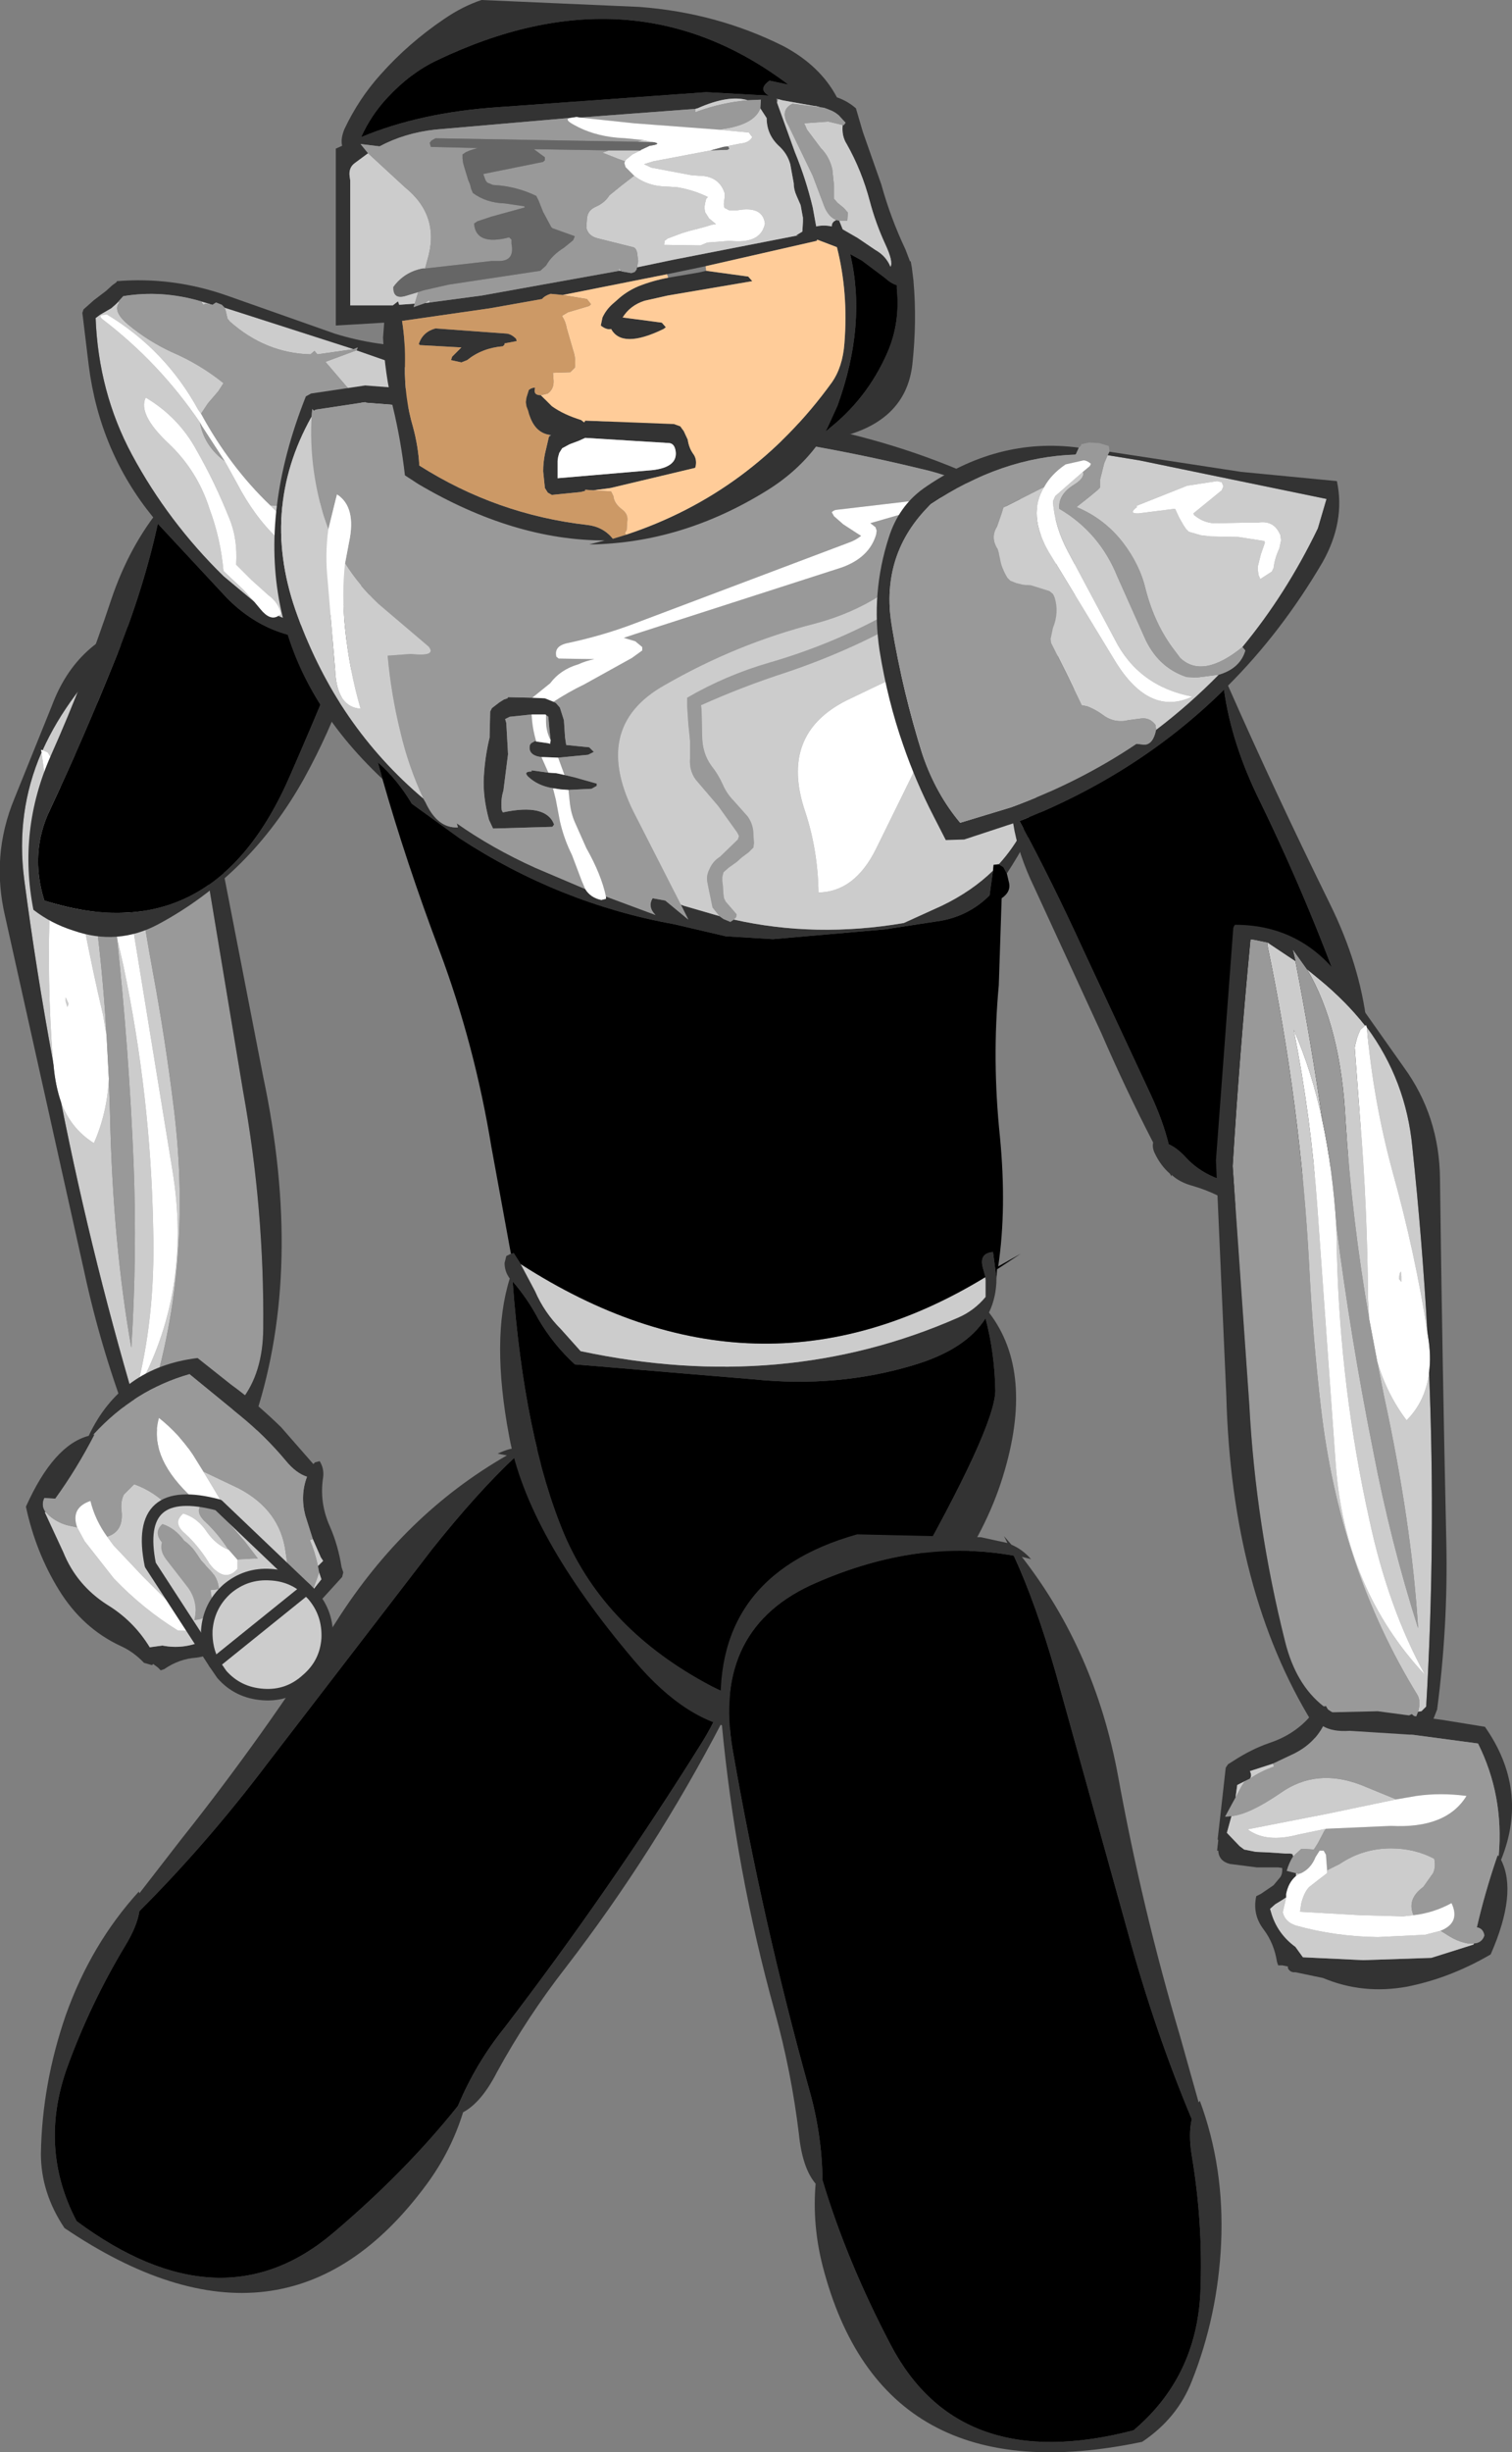 <?xml version="1.0" encoding="UTF-8" standalone="no"?>
<svg xmlns:xlink="http://www.w3.org/1999/xlink" height="212.8px" width="131.25px" xmlns="http://www.w3.org/2000/svg">
  <rect width="100%" height="100%" fill="#808080" stroke="none"/>
  <g transform="matrix(1.0, 0.0, 0.0, 1.0, 34.3, 5.15)">
    <path d="M10.95 120.45 Q9.9 120.5 8.9 121.0 L9.7 121.15 Q0.8 126.25 -5.1 135.55 -11.4 145.45 -18.6 154.5 L-22.2 159.15 -22.25 159.0 Q-26.4 163.55 -28.6 169.75 -30.65 175.7 -30.75 181.75 -30.75 185.15 -28.7 188.2 -9.6 201.1 2.7 184.45 4.85 181.55 5.9 178.15 7.5 177.3 8.85 174.65 11.45 169.9 14.8 165.6 22.5 155.6 28.4 144.25 34.25 132.9 23.7 124.7 L13.65 120.85 11.3 120.45 11.85 120.0 10.95 120.45 M10.4 121.3 Q18.6 123.0 25.35 129.85 32.3 136.85 26.7 145.95 18.65 158.85 9.5 170.8 7.0 173.9 5.45 177.6 0.9 183.3 -5.35 188.6 -15.1 196.9 -27.65 187.6 -30.95 181.3 -28.5 174.35 -26.5 168.8 -23.4 163.65 -22.4 162.0 -22.2 160.7 -16.35 154.85 -11.1 147.9 L3.2 129.3 Q7.1 124.4 10.4 121.3" fill="#333333" fill-rule="evenodd" stroke="none"/>
    <path d="M10.4 121.3 Q7.1 124.4 3.2 129.3 L-11.1 147.9 Q-16.35 154.85 -22.2 160.7 -22.4 162.0 -23.4 163.65 -26.5 168.8 -28.5 174.35 -30.95 181.3 -27.65 187.6 -15.1 196.9 -5.35 188.6 0.9 183.3 5.45 177.6 7.0 173.9 9.5 170.8 18.65 158.85 26.7 145.95 32.3 136.85 25.35 129.85 18.6 123.0 10.4 121.3" fill="#000000" fill-rule="evenodd" stroke="none"/>
    <path d="M-25.1 67.15 Q-25.25 62.75 -24.55 58.85 -24.2 66.5 -22.95 74.2 L-19.35 96.3 Q-17.55 107.0 -22.55 115.8 -20.8 109.4 -21.0 101.6 -21.2 90.0 -23.6 78.6 L-24.15 76.2 Q-23.1 86.0 -22.7 95.9 -22.4 103.85 -22.9 111.8 -24.5 102.8 -24.75 91.6 L-24.85 88.45 Q-25.0 91.45 -26.15 94.05 -28.15 92.8 -29.0 90.5 -26.2 104.65 -22.0 118.55 L-21.55 118.8 -21.25 118.8 Q-21.75 118.0 -21.55 117.35 -17.5 105.0 -19.2 91.1 -19.95 85.0 -21.05 79.1 -23.6 65.25 -24.05 51.15 L-24.15 51.0 -24.2 51.15 -26.05 53.1 -25.1 67.15 M-28.45 82.25 L-28.35 81.95 -28.6 81.4 -28.6 81.75 -28.45 82.25 M-30.6 59.95 L-30.15 60.15 -29.3 61.55 -28.3 67.55 Q-27.15 75.3 -25.35 82.95 L-25.05 84.7 Q-25.55 76.05 -27.05 67.55 -28.55 59.5 -26.9 54.0 L-27.75 55.15 Q-29.5 57.5 -30.6 59.95 M-29.7 86.95 Q-30.25 79.95 -29.95 72.85 -29.75 66.45 -30.7 60.15 -32.95 65.35 -32.2 71.15 -31.15 79.15 -29.7 86.95 M-20.4 118.95 L-20.6 118.85 -20.65 118.85 -20.4 118.95" fill="#cccccc" fill-rule="evenodd" stroke="none"/>
    <path d="M-24.15 76.2 L-23.6 78.6 Q-21.2 90.0 -21.0 101.6 -20.8 109.4 -22.55 115.8 -17.55 107.0 -19.35 96.3 L-22.95 74.2 Q-24.2 66.5 -24.55 58.85 -25.25 62.75 -25.1 67.15 -25.0 71.45 -24.15 76.2 M-29.0 90.5 Q-28.15 92.8 -26.15 94.05 -25.0 91.45 -24.85 88.45 L-25.05 84.7 -25.35 82.95 Q-27.15 75.3 -28.3 67.55 L-29.3 61.55 -30.15 60.15 -30.6 59.95 -30.75 59.9 -30.7 60.15 Q-29.75 66.45 -29.95 72.85 -30.25 79.95 -29.7 86.95 L-29.65 87.3 Q-29.5 89.05 -29.0 90.5 M-28.45 82.25 L-28.6 81.75 -28.6 81.4 -28.35 81.95 -28.45 82.25" fill="#ffffff" fill-rule="evenodd" stroke="none"/>
    <path d="M-25.1 67.15 L-26.05 53.1 -26.1 52.05 -26.9 54.0 Q-28.55 59.5 -27.05 67.55 -25.55 76.05 -25.05 84.7 L-24.85 88.45 -24.75 91.6 Q-24.5 102.8 -22.9 111.8 -22.4 103.85 -22.7 95.9 -23.1 86.0 -24.15 76.2 -25.0 71.45 -25.1 67.15 M-24.15 51.0 L-24.05 51.15 Q-23.6 65.25 -21.05 79.1 -19.95 85.0 -19.2 91.1 -17.5 105.0 -21.55 117.35 -21.75 118.0 -21.25 118.8 L-20.95 119.25 -20.65 118.85 -20.6 118.85 -20.4 118.95 -20.35 119.0 -19.9 119.15 -19.4 119.4 -19.0 119.7 Q-11.5 117.85 -11.45 110.15 -11.35 99.8 -13.2 89.55 L-16.6 69.1 Q-19.45 59.65 -22.7 50.35 L-23.05 50.45 -24.15 51.0" fill="#999999" fill-rule="evenodd" stroke="none"/>
    <path d="M-26.05 53.1 L-24.2 51.15 -24.15 51.0 -23.05 50.45 -22.7 50.35 Q-19.45 59.65 -16.6 69.1 L-13.2 89.55 Q-11.35 99.8 -11.45 110.15 -11.5 117.85 -19.0 119.7 L-19.4 119.4 -19.9 119.15 -20.35 119.0 -20.4 118.95 -20.65 118.85 -20.95 119.25 -21.25 118.8 -21.55 118.8 -22.0 118.55 Q-26.2 104.65 -29.0 90.5 -29.5 89.05 -29.65 87.3 L-29.7 86.95 Q-31.15 79.15 -32.2 71.15 -32.95 65.35 -30.7 60.15 L-30.75 59.9 -30.6 59.95 Q-29.5 57.5 -27.75 55.15 L-26.9 54.0 -26.1 52.05 -26.05 53.1 M-15.35 68.25 L-21.45 49.05 -21.7 48.75 Q-27.6 50.2 -29.8 56.1 L-33.05 64.15 Q-35.1 69.1 -33.85 74.4 L-27.0 105.15 Q-25.5 112.15 -22.85 118.95 L-22.05 120.2 -21.65 120.3 Q-19.2 120.95 -16.95 120.25 L-13.7 119.5 Q-10.9 119.15 -11.9 117.55 L-12.1 117.65 Q-7.95 104.85 -11.45 88.3 L-15.35 68.25" fill="#333333" fill-rule="evenodd" stroke="none"/>
    <path d="M-4.5 131.3 L-4.65 130.85 Q-4.95 128.95 -5.65 127.35 -6.6 125.25 -6.25 123.05 -6.15 122.3 -6.55 121.65 L-6.95 121.75 -7.1 121.9 -9.9 118.7 Q-12.05 116.6 -14.25 115.0 L-17.15 112.7 Q-23.8 113.5 -26.6 119.45 -29.65 120.25 -32.05 125.6 -31.2 129.55 -29.2 132.8 -27.15 136.15 -23.8 137.7 -22.7 138.2 -21.8 139.15 L-21.1 139.35 -21.0 139.25 -20.6 139.55 -20.35 139.8 -20.05 139.7 Q-18.75 138.8 -17.25 138.7 -15.6 138.5 -14.65 137.15 L-14.8 136.7 Q-15.05 136.15 -14.95 135.4 L-14.85 134.7 Q-14.85 134.2 -14.35 133.85 L-14.1 134.1 -12.85 135.45 Q-12.0 136.45 -11.0 137.05 L-9.5 136.95 -9.45 137.05 -8.9 136.35 -8.75 136.35 -7.6 135.0 -4.6 131.7 -4.5 131.3 M-7.15 128.4 L-6.45 130.0 -6.25 130.3 -6.7 130.75 -6.65 131.05 -6.6 131.3 -6.4 131.9 -7.15 132.85 -7.35 133.3 -7.7 134.55 -8.1 134.15 -8.9 135.35 Q-9.55 135.55 -10.45 135.35 L-10.95 135.25 -11.8 134.65 -12.6 133.85 -13.65 132.8 -13.95 132.55 -14.1 132.4 -14.3 132.45 -14.8 133.75 -15.5 133.3 -15.65 133.45 Q-15.65 134.3 -16.25 135.1 L-16.5 135.35 -16.4 135.65 -16.3 136.4 Q-16.2 136.7 -16.25 137.05 -16.5 137.1 -16.7 137.25 -18.4 138.0 -20.2 137.65 L-21.3 137.8 Q-22.7 135.5 -25.0 134.1 -27.65 132.4 -28.8 129.55 L-30.4 126.1 -30.35 126.05 Q-30.75 125.5 -30.45 124.85 L-29.5 124.9 Q-27.65 122.35 -26.1 119.35 L-26.25 119.35 -26.15 119.3 Q-22.6 115.45 -17.85 114.1 L-13.45 117.7 Q-11.3 119.45 -9.5 121.6 -8.6 122.7 -7.65 123.0 -8.25 124.6 -7.8 126.35 L-7.15 128.4" fill="#333333" fill-rule="evenodd" stroke="none"/>
    <path d="M-6.7 130.75 L-6.25 130.3 -6.45 130.0 -7.15 128.4 -7.4 128.5 Q-6.95 129.55 -6.7 130.75 M-30.35 126.05 L-30.4 126.1 -28.8 129.55 Q-27.65 132.4 -25.0 134.1 -22.7 135.5 -21.3 137.8 L-20.2 137.65 Q-18.4 138.0 -16.7 137.25 -16.5 137.1 -16.25 137.05 -16.2 136.7 -16.3 136.4 L-16.4 135.65 -16.5 135.35 -17.2 136.4 -18.85 136.35 Q-21.85 134.5 -24.4 131.85 L-26.95 128.6 -27.6 127.4 -28.5 127.2 Q-29.35 126.95 -30.0 126.4 L-30.35 126.05 M-15.65 133.45 L-15.5 133.3 -15.75 133.1 -15.65 133.45 M-14.3 132.45 L-14.1 132.4 -13.95 132.55 -13.65 132.8 -12.6 133.85 -11.8 134.65 -10.95 135.25 -10.45 135.35 Q-9.55 135.55 -8.9 135.35 L-8.1 134.15 Q-9.05 132.85 -9.5 129.6 -9.95 125.9 -13.6 124.0 L-16.65 122.55 Q-15.0 125.25 -13.5 127.9 L-9.85 133.9 Q-11.85 133.45 -13.15 130.85 L-14.4 128.8 -14.5 129.1 -14.85 130.2 -15.0 130.8 -14.5 131.3 -14.3 131.55 Q-14.15 132.05 -14.3 132.45 M-7.15 132.85 L-6.4 131.9 -6.6 131.3 -6.65 131.05 -6.6 131.3 -6.75 131.75 -7.15 132.85 M-25.0 128.2 L-24.45 128.95 -21.9 131.65 -20.05 133.5 -18.2 135.3 -17.7 134.75 Q-17.15 133.9 -17.2 133.25 L-17.2 132.4 -17.3 131.35 -17.1 131.15 -17.45 130.0 Q-17.85 127.6 -19.5 125.75 -20.85 124.3 -22.65 123.65 L-23.55 124.55 Q-23.85 125.15 -23.75 125.95 -23.55 127.75 -25.0 128.2" fill="#cccccc" fill-rule="evenodd" stroke="none"/>
    <path d="M-6.7 130.75 Q-6.95 129.55 -7.4 128.5 L-7.15 128.4 -7.8 126.35 Q-8.25 124.6 -7.65 123.0 -8.6 122.7 -9.5 121.6 -11.3 119.45 -13.45 117.7 L-17.85 114.1 Q-22.6 115.45 -26.15 119.3 L-26.1 119.35 Q-27.65 122.35 -29.5 124.9 L-30.45 124.85 Q-30.75 125.5 -30.35 126.05 L-30.0 126.4 Q-29.35 126.95 -28.5 127.2 L-27.6 127.4 Q-28.2 125.7 -26.45 125.1 -26.05 126.75 -25.0 128.2 -23.55 127.75 -23.75 125.95 -23.85 125.15 -23.55 124.55 L-22.65 123.65 Q-20.85 124.3 -19.5 125.75 -17.85 127.6 -17.45 130.0 L-17.1 131.15 -16.05 130.3 -15.65 130.25 -15.4 130.5 -15.6 131.1 Q-16.05 132.1 -15.8 133.0 L-15.75 133.1 -15.5 133.3 -14.8 133.75 -14.3 132.45 Q-14.15 132.05 -14.3 131.55 L-14.5 131.3 -15.0 130.8 -14.85 130.2 -14.5 129.1 -14.4 128.8 Q-16.0 126.45 -18.0 124.45 -21.4 121.1 -20.5 117.9 -18.75 119.3 -17.55 121.1 L-16.65 122.55 -13.6 124.0 Q-9.95 125.9 -9.5 129.6 -9.05 132.85 -8.1 134.15 L-7.7 134.55 -7.35 133.3 -7.15 132.85 -6.75 131.75 -6.6 131.3 -6.65 131.05 -6.7 130.75" fill="#999999" fill-rule="evenodd" stroke="none"/>
    <path d="M-16.5 135.35 L-16.25 135.1 Q-15.65 134.3 -15.65 133.45 L-15.75 133.1 -15.8 133.0 Q-16.05 132.1 -15.6 131.1 L-15.4 130.5 -15.65 130.25 -16.05 130.3 -17.1 131.15 -17.3 131.35 -17.2 132.4 -17.2 133.25 Q-17.15 133.9 -17.7 134.75 L-18.2 135.3 -20.05 133.5 -21.9 131.65 -24.45 128.95 -25.0 128.2 Q-26.05 126.75 -26.45 125.1 -28.2 125.7 -27.6 127.4 L-26.95 128.6 -24.4 131.85 Q-21.85 134.5 -18.85 136.35 L-17.2 136.4 -16.5 135.35 M-14.4 128.8 L-13.15 130.85 Q-11.85 133.45 -9.85 133.9 L-13.5 127.9 Q-15.0 125.25 -16.65 122.55 L-17.55 121.1 Q-18.75 119.3 -20.5 117.9 -21.4 121.1 -18.0 124.45 -16.0 126.45 -14.4 128.8" fill="#ffffff" fill-rule="evenodd" stroke="none"/>
    <path d="M-3.35 25.25 L2.95 27.45 Q2.35 29.25 2.15 31.1 1.8 35.8 0.15 40.35 -2.1 46.2 -7.35 49.45 L-10.15 48.3 -9.9 48.15 Q-10.1 47.15 -11.0 46.5 L-12.5 45.15 -13.8 43.85 Q-13.65 41.55 -14.45 39.7 -15.65 36.7 -17.25 33.9 -18.8 31.05 -21.65 29.35 -22.35 30.8 -19.7 33.3 -17.15 35.7 -16.1 39.05 -15.15 41.6 -14.9 44.4 L-13.2 46.0 -12.2 47.1 -14.9 44.85 Q-19.7 40.15 -22.85 34.3 -25.75 28.9 -26.0 22.45 L-25.6 22.15 -24.65 21.6 -24.25 21.25 -24.05 21.05 -23.95 21.1 Q-24.55 21.85 -23.2 23.0 -21.45 24.45 -19.4 25.4 -16.95 26.45 -14.9 28.1 L-15.35 28.8 -16.25 29.85 -16.85 30.75 -17.1 30.4 Q-19.95 25.2 -25.0 22.15 -25.95 22.15 -25.35 22.6 -20.45 26.35 -16.95 31.5 -16.6 33.45 -14.95 34.75 L-14.8 34.85 -13.75 36.75 Q-10.7 42.6 -5.85 44.2 -7.9 41.6 -10.3 39.25 L-10.85 38.7 -9.0 38.85 Q-7.05 38.8 -5.1 38.05 -3.95 36.85 -3.1 35.5 -1.15 32.5 -3.05 29.75 L-6.05 26.25 -3.35 25.25 M-15.85 21.3 L-15.9 21.3 -16.45 21.2 -16.65 21.3 -16.85 21.0 -15.85 21.3 M-3.6 25.15 L-6.75 25.6 -7.0 25.3 -7.35 25.6 Q-11.25 25.5 -14.35 22.75 L-14.55 22.5 -14.7 21.85 -14.8 21.55 -3.6 25.15" fill="#cccccc" fill-rule="evenodd" stroke="none"/>
    <path d="M3.25 33.8 L1.8 38.4 Q0.55 42.65 -2.2 46.2 -3.55 54.5 -7.9 62.4 -12.55 70.75 -20.55 75.05 -24.1 76.95 -27.95 75.6 -29.85 75.0 -31.4 73.8 -32.75 66.9 -29.9 60.45 -26.95 53.85 -24.6 46.75 -23.25 42.8 -21.0 39.75 -25.65 34.05 -26.6 26.55 L-27.15 22.0 -27.05 21.7 -26.15 20.9 -25.1 20.1 -24.55 19.6 -24.2 19.35 -24.15 19.25 Q-19.3 18.85 -14.6 20.5 L-5.25 23.8 Q-1.55 24.95 2.25 24.9 L2.5 25.25 2.7 25.5 3.05 25.8 3.6 26.15 4.0 26.35 Q4.3 28.15 4.1 29.8 3.9 31.9 3.25 33.8 M-10.15 48.3 L-7.35 49.45 Q-2.1 46.2 0.15 40.35 1.8 35.8 2.15 31.1 2.35 29.25 2.95 27.45 L-3.35 25.25 -3.3 25.15 -3.25 25.0 -3.6 25.15 -14.8 21.55 -15.05 21.3 -15.55 21.1 -15.85 21.3 -16.85 21.0 Q-20.25 20.0 -23.6 20.55 L-24.05 21.05 -24.25 21.25 -24.65 21.6 -25.6 22.15 -26.0 22.45 Q-25.75 28.9 -22.85 34.3 -19.7 40.15 -14.9 44.85 L-12.2 47.1 -11.7 47.7 Q-10.85 48.75 -10.15 48.3 M-4.6 48.85 Q-5.25 49.5 -5.5 50.35 -10.85 50.55 -14.6 46.75 L-20.6 40.3 Q-21.85 46.05 -24.35 52.2 -27.0 58.8 -29.95 65.1 -31.75 68.85 -30.45 73.0 -15.8 77.65 -9.1 62.1 -5.55 54.0 -2.95 47.15 L-4.6 48.85" fill="#333333" fill-rule="evenodd" stroke="none"/>
    <path d="M-3.35 25.25 L-6.05 26.25 -3.05 29.75 Q-1.15 32.5 -3.1 35.5 -3.95 36.85 -5.1 38.05 -7.05 38.8 -9.0 38.85 L-10.85 38.7 Q-14.35 35.35 -16.85 30.75 L-16.25 29.85 -15.35 28.8 -14.9 28.1 Q-16.95 26.45 -19.4 25.4 -21.45 24.45 -23.2 23.0 -24.55 21.85 -23.95 21.1 L-24.05 21.05 -23.6 20.55 Q-20.25 20.0 -16.85 21.0 L-16.65 21.3 -16.45 21.2 -15.9 21.3 -15.85 21.3 -15.55 21.1 -15.05 21.3 -14.8 21.55 -14.7 21.85 -14.55 22.5 -14.35 22.75 Q-11.25 25.5 -7.35 25.6 L-7.0 25.3 -6.75 25.6 -3.6 25.15 -3.25 25.0 -3.3 25.15 -3.35 25.25 M-14.8 34.85 L-14.95 34.75 Q-16.6 33.45 -16.95 31.5 L-16.75 31.85 -14.8 34.85" fill="#999999" fill-rule="evenodd" stroke="none"/>
    <path d="M-10.85 38.7 L-10.3 39.25 Q-7.9 41.6 -5.85 44.2 -10.7 42.6 -13.75 36.75 L-14.8 34.85 -16.75 31.85 -16.95 31.5 Q-20.45 26.35 -25.35 22.6 -25.95 22.15 -25.0 22.15 -19.95 25.2 -17.1 30.4 L-16.85 30.75 Q-14.35 35.35 -10.85 38.7 M-12.2 47.1 L-13.2 46.0 -14.9 44.4 Q-15.15 41.6 -16.1 39.05 -17.15 35.7 -19.7 33.3 -22.35 30.8 -21.65 29.35 -18.8 31.05 -17.25 33.9 -15.65 36.7 -14.45 39.7 -13.65 41.55 -13.8 43.85 L-12.5 45.15 -11.0 46.5 Q-10.1 47.15 -9.9 48.15 L-10.15 48.3 Q-10.85 48.75 -11.7 47.7 L-12.2 47.1" fill="#ffffff" fill-rule="evenodd" stroke="none"/>
    <path d="M-4.6 48.85 L-2.95 47.15 Q-5.55 54.0 -9.1 62.1 -15.8 77.65 -30.45 73.0 -31.75 68.85 -29.95 65.1 -27.0 58.8 -24.35 52.2 -21.85 46.05 -20.6 40.3 L-14.6 46.75 Q-10.85 50.55 -5.5 50.35 -5.25 49.5 -4.6 48.85" fill="#000000" fill-rule="evenodd" stroke="none"/>
    <path d="M11.9 55.4 L13.0 55.45 13.75 55.75 13.95 55.85 14.3 56.25 14.65 57.35 14.75 58.85 14.85 59.5 16.85 59.7 17.25 60.1 16.75 60.35 14.15 60.6 12.9 60.55 12.7 60.55 Q11.5 60.4 11.7 59.5 L11.8 59.35 12.15 59.15 12.25 59.2 13.3 59.35 13.45 59.4 13.5 59.1 13.4 58.2 13.3 57.05 13.1 56.9 13.05 56.85 11.85 56.85 9.95 57.05 9.55 57.25 9.65 57.6 9.8 60.3 9.4 63.45 Q9.15 64.25 9.25 65.15 L9.35 65.35 Q13.1 64.55 13.8 66.4 L13.65 66.6 8.5 66.75 8.15 66.0 Q7.6 64.0 7.7 62.25 7.8 60.5 8.2 58.85 L8.25 56.6 8.4 56.3 9.05 55.8 9.45 55.55 9.75 55.45 9.8 55.35 11.9 55.4 M14.7 62.1 L15.55 62.3 17.5 62.85 17.5 63.05 17.05 63.3 15.05 63.4 14.35 63.35 13.7 63.25 Q12.4 63.05 11.55 62.25 11.1 61.8 11.85 61.8 L11.85 61.7 13.3 61.9 14.0 61.95 14.7 62.1 M18.3 72.65 L22.6 74.25 Q21.9 73.55 22.35 72.8 L23.45 73.0 25.45 74.65 24.8 73.35 25.05 73.45 28.15 74.35 28.5 74.6 29.1 74.85 29.4 74.65 Q36.5 76.25 44.15 74.95 L47.45 73.45 Q50.05 72.2 51.9 70.4 L51.6 72.55 Q49.85 74.3 47.4 74.75 L42.5 75.5 32.8 76.35 28.7 76.1 24.2 75.05 Q14.25 73.25 5.6 67.6 L1.45 64.6 Q0.2 62.5 -1.5 61.0 L-1.1 62.45 Q-15.55 48.9 -7.75 29.25 L-7.3 29.0 -2.6 28.3 26.75 30.55 Q44.35 31.8 57.6 40.1 L58.15 40.85 58.65 41.9 59.2 42.65 59.55 42.95 Q58.7 43.8 58.85 44.95 60.6 59.2 53.1 70.65 L52.8 70.1 52.4 69.85 Q54.9 67.1 55.85 63.3 58.3 53.25 57.25 42.55 L56.6 41.85 56.9 41.6 56.25 41.45 56.2 41.45 Q51.65 36.85 45.5 35.5 33.95 32.7 21.85 31.7 L-2.5 29.8 -2.6 29.75 -6.9 30.4 -7.05 30.5 -7.2 30.35 -7.25 31.0 Q-11.85 39.2 -8.45 48.35 -5.0 57.85 2.45 64.15 L2.65 64.5 Q3.7 66.75 5.45 66.65 L5.35 66.3 Q8.4 68.45 12.15 70.15 L16.5 72.0 Q16.95 72.75 17.9 72.95 L18.3 72.85 18.3 72.65 M52.2 105.75 Q52.2 107.4 51.55 108.75 55.55 113.95 52.75 123.0 49.95 132.1 39.95 141.0 30.0 149.9 20.75 138.95 11.45 128.0 9.9 119.5 8.3 111.05 9.95 105.8 9.5 105.2 9.5 104.45 L9.65 103.85 10.05 103.65 10.3 103.6 10.9 104.55 12.15 106.9 Q12.95 108.75 14.4 110.2 L16.1 112.1 Q33.7 115.85 48.85 109.2 50.25 108.6 51.25 107.4 L51.25 105.9 51.25 105.7 51.0 104.8 Q50.7 103.6 51.9 103.5 L52.2 105.75 M31.15 114.55 L15.6 113.25 Q13.75 111.55 12.45 109.35 11.5 107.55 10.2 106.05 11.2 119.65 14.7 128.0 18.25 136.3 27.45 141.15 36.6 145.95 44.35 132.35 52.05 118.8 52.1 115.55 52.05 112.3 51.25 109.25 49.55 111.95 45.05 113.3 38.45 115.3 31.15 114.55" fill="#333333" fill-rule="evenodd" stroke="none"/>
    <path d="M13.75 55.75 Q15.05 54.9 16.4 54.25 L20.55 51.95 21.45 51.3 21.45 51.0 20.85 50.5 19.85 50.2 20.75 49.9 38.75 44.1 Q41.15 43.25 41.75 41.25 L41.8 40.9 41.7 40.6 41.25 40.25 49.4 37.9 48.9 37.85 38.25 39.1 Q38.05 39.15 37.9 39.3 L38.1 39.65 38.9 40.35 40.05 41.1 40.45 41.35 Q39.95 41.75 39.35 41.95 L20.8 48.95 Q18.05 50.0 15.0 50.65 13.75 50.9 14.0 51.85 L14.2 52.0 17.3 52.05 Q16.55 52.2 15.9 52.5 14.35 52.95 13.45 54.15 L11.9 55.4 9.8 55.35 9.75 55.45 9.45 55.55 9.05 55.8 8.4 56.3 8.25 56.6 8.2 58.85 Q7.8 60.5 7.7 62.25 7.6 64.0 8.15 66.0 L8.5 66.75 13.65 66.6 13.8 66.4 Q13.1 64.55 9.35 65.35 L9.25 65.15 Q9.15 64.25 9.4 63.45 L9.8 60.3 9.65 57.6 9.55 57.25 9.95 57.05 11.85 56.85 Q11.9 58.05 12.25 59.2 L12.15 59.15 11.8 59.35 11.7 59.5 Q11.5 60.4 12.7 60.55 L13.3 61.9 11.85 61.7 11.85 61.8 Q11.1 61.8 11.55 62.25 12.4 63.05 13.7 63.25 L13.95 64.25 14.3 66.1 Q14.65 67.65 15.35 69.05 L16.2 71.3 16.5 72.0 12.15 70.15 Q8.4 68.45 5.35 66.3 L5.45 66.65 Q3.7 66.75 2.65 64.5 L2.45 64.15 Q1.15 61.35 0.45 58.35 -0.35 55.1 -0.65 51.75 L1.35 51.6 Q3.65 51.85 2.9 50.95 L-1.45 47.25 Q-3.15 45.65 -4.35 43.75 L-4.0 41.9 Q-3.35 38.85 -5.05 37.75 L-5.8 40.8 -6.2 39.65 Q-7.5 35.3 -7.25 31.0 L-7.2 30.35 -7.05 30.5 -6.9 30.4 -2.6 29.75 -2.5 29.8 21.85 31.7 Q33.95 32.7 45.5 35.5 51.65 36.85 56.2 41.45 L56.25 41.45 56.9 41.6 56.6 41.85 Q54.95 43.25 52.05 42.85 L46.7 42.45 Q42.7 47.3 36.5 48.95 29.65 50.7 23.4 54.3 16.8 58.0 20.95 65.8 L24.8 73.35 25.45 74.65 23.45 73.0 22.35 72.8 Q21.9 73.55 22.6 74.25 L18.3 72.65 Q17.9 70.75 16.6 68.45 L15.6 66.2 Q15.25 65.4 15.15 64.4 L15.05 63.4 17.05 63.3 17.5 63.05 17.5 62.85 15.55 62.3 14.7 62.1 14.15 60.6 16.75 60.35 17.25 60.1 16.85 59.7 14.85 59.5 14.75 58.85 14.65 57.35 14.3 56.25 13.95 55.85 13.75 55.75 M29.4 74.65 L29.1 74.85 28.5 74.6 28.15 74.35 27.55 73.6 27.25 72.15 27.1 71.4 Q27.0 70.85 27.25 70.35 27.55 69.6 28.2 69.2 L29.75 67.7 29.85 67.4 29.7 67.1 28.05 64.8 26.3 62.75 Q25.5 61.9 25.6 60.65 L25.6 59.15 25.45 57.65 25.35 56.15 25.35 55.4 Q28.7 53.45 32.5 52.35 38.55 50.6 43.9 47.45 49.45 44.2 55.95 43.8 L56.0 43.9 56.3 44.0 56.6 44.3 56.8 44.6 57.05 45.0 57.15 45.35 57.25 45.7 57.3 46.1 57.25 46.45 57.1 46.85 Q51.95 43.9 45.3 48.0 40.05 51.15 33.95 53.2 30.1 54.45 26.55 56.05 L26.6 56.4 26.65 58.65 Q26.65 60.2 27.45 61.3 28.05 62.05 28.45 62.95 28.8 63.75 29.4 64.35 L30.6 65.7 Q31.1 66.4 31.1 67.25 L31.15 68.0 31.1 68.4 30.7 68.8 30.1 69.25 29.65 69.65 28.95 70.15 28.5 70.55 28.4 70.95 28.4 71.3 28.45 71.7 28.5 72.45 28.55 72.8 28.7 73.1 29.35 73.85 29.65 74.2 29.6 74.45 29.4 74.65 M13.1 56.9 L13.3 57.05 13.4 58.2 13.5 59.1 Q13.1 58.3 13.1 57.45 L13.1 56.9" fill="#999999" fill-rule="evenodd" stroke="none"/>
    <path d="M24.8 73.35 L20.95 65.8 Q16.8 58.0 23.4 54.3 29.65 50.7 36.5 48.95 42.7 47.3 46.7 42.45 L52.05 42.85 Q54.95 43.25 56.6 41.85 L57.25 42.55 Q58.3 53.25 55.85 63.3 54.9 67.1 52.4 69.85 L51.95 69.9 51.9 70.4 Q50.05 72.2 47.45 73.45 L44.15 74.95 Q36.5 76.25 29.4 74.65 L29.6 74.45 29.65 74.2 29.35 73.85 28.7 73.1 28.55 72.8 28.5 72.45 28.45 71.7 28.4 71.3 28.4 70.95 28.5 70.55 28.95 70.15 29.65 69.65 30.1 69.25 30.7 68.8 31.1 68.4 31.15 68.0 31.1 67.25 Q31.1 66.4 30.6 65.7 L29.4 64.35 Q28.8 63.75 28.45 62.95 28.05 62.05 27.45 61.3 26.65 60.2 26.65 58.65 L26.6 56.4 26.55 56.05 Q30.1 54.45 33.95 53.2 40.05 51.15 45.3 48.0 51.95 43.9 57.1 46.85 L57.25 46.45 57.3 46.1 57.25 45.7 57.15 45.35 57.05 45.0 56.8 44.6 56.6 44.3 56.3 44.0 56.0 43.9 55.95 43.8 Q49.45 44.2 43.9 47.45 38.55 50.6 32.5 52.35 28.7 53.45 25.35 55.4 L25.35 56.15 25.45 57.65 25.6 59.15 25.6 60.65 Q25.5 61.9 26.3 62.75 L28.05 64.8 29.7 67.1 29.85 67.4 29.75 67.7 28.2 69.2 Q27.55 69.6 27.25 70.35 27.0 70.85 27.1 71.4 L27.25 72.15 27.55 73.6 28.15 74.35 25.05 73.45 24.8 73.35 M-7.25 31.0 Q-7.5 35.3 -6.2 39.65 L-5.8 40.8 Q-6.1 42.95 -5.85 45.3 L-5.2 53.1 Q-5.05 56.2 -3.0 56.35 -4.0 52.9 -4.35 49.3 -4.65 46.45 -4.35 43.75 -3.15 45.65 -1.45 47.25 L2.9 50.95 Q3.65 51.85 1.35 51.6 L-0.65 51.75 Q-0.35 55.1 0.45 58.35 1.15 61.35 2.45 64.15 -5.0 57.85 -8.45 48.35 -11.85 39.2 -7.25 31.0 M49.55 50.85 Q44.4 53.1 39.25 55.6 33.3 58.55 35.6 65.3 36.7 68.65 36.75 72.3 39.9 72.25 41.75 68.5 L44.8 62.3 49.0 53.15 Q49.9 52.5 50.95 52.1 L51.05 51.75 Q50.65 51.35 50.05 51.1 L49.55 50.85 M51.25 105.9 L51.25 107.4 Q50.25 108.6 48.85 109.2 33.7 115.85 16.1 112.1 L14.4 110.2 Q12.95 108.75 12.15 106.9 L10.9 104.55 Q31.4 117.75 51.2 105.7 L51.25 105.9" fill="#cccccc" fill-rule="evenodd" stroke="none"/>
    <path d="M11.9 55.4 L13.45 54.15 Q14.35 52.95 15.9 52.5 16.55 52.2 17.3 52.05 L14.2 52.0 14.0 51.85 Q13.75 50.9 15.0 50.65 18.05 50.0 20.8 48.95 L39.35 41.95 Q39.95 41.75 40.45 41.35 L40.05 41.1 38.9 40.35 38.1 39.65 37.9 39.3 Q38.05 39.15 38.25 39.1 L48.9 37.85 49.4 37.9 41.25 40.25 41.7 40.6 41.8 40.9 41.75 41.25 Q41.15 43.25 38.75 44.1 L20.75 49.9 19.85 50.2 20.85 50.5 21.45 51.0 21.45 51.3 20.55 51.95 16.4 54.25 Q15.05 54.9 13.75 55.75 L13.0 55.45 11.9 55.4 M14.15 60.6 L14.7 62.1 14.0 61.95 13.3 61.9 12.7 60.55 12.9 60.55 14.15 60.6 M15.05 63.4 L15.15 64.4 Q15.25 65.4 15.6 66.2 L16.6 68.45 Q17.9 70.75 18.3 72.65 L18.3 72.85 17.9 72.95 Q16.95 72.75 16.5 72.0 L16.2 71.3 15.35 69.05 Q14.65 67.65 14.3 66.1 L13.95 64.25 13.7 63.25 14.35 63.35 15.05 63.4 M-5.8 40.8 L-5.05 37.75 Q-3.35 38.85 -4.0 41.9 L-4.35 43.75 Q-4.65 46.45 -4.35 49.3 -4.0 52.9 -3.0 56.35 -5.05 56.2 -5.2 53.1 L-5.85 45.3 Q-6.1 42.95 -5.8 40.8 M12.25 59.2 Q11.9 58.05 11.85 56.85 L13.05 56.85 13.1 56.9 13.1 57.45 Q13.1 58.3 13.5 59.1 L13.45 59.4 13.3 59.35 12.25 59.2 M49.55 50.85 L50.05 51.1 Q50.65 51.35 51.05 51.75 L50.95 52.1 Q49.9 52.5 49.0 53.15 L44.8 62.3 41.75 68.5 Q39.9 72.25 36.75 72.3 36.7 68.65 35.6 65.3 33.3 58.55 39.25 55.6 44.4 53.1 49.55 50.85" fill="#ffffff" fill-rule="evenodd" stroke="none"/>
    <path d="M-1.1 62.45 L-1.5 61.0 Q0.2 62.5 1.45 64.6 L5.6 67.6 Q14.25 73.25 24.2 75.05 L28.7 76.1 32.8 76.35 42.5 75.5 47.4 74.75 Q49.85 74.3 51.6 72.55 L51.9 70.4 51.95 69.9 52.4 69.85 52.8 70.1 53.1 70.65 53.3 71.5 Q53.45 72.25 52.65 72.8 L52.4 80.35 Q51.8 86.8 52.5 93.5 53.1 99.7 52.35 104.75 L54.3 103.65 52.25 105.0 52.2 105.75 51.9 103.5 Q50.7 103.6 51.0 104.8 L51.25 105.7 51.2 105.7 Q31.4 117.75 10.9 104.55 L10.3 103.6 10.05 103.65 8.35 94.35 Q6.9 85.5 3.85 77.35 0.95 69.65 -1.1 62.45 M31.15 114.55 Q38.45 115.3 45.05 113.3 49.55 111.95 51.25 109.25 52.05 112.3 52.1 115.55 52.05 118.8 44.35 132.35 36.6 145.95 27.45 141.15 18.25 136.3 14.7 128.0 11.2 119.65 10.2 106.05 11.5 107.55 12.45 109.35 13.75 111.55 15.6 113.25 L31.15 114.55" fill="#000000" fill-rule="evenodd" stroke="none"/>
    <path d="M45.0 19.25 L45.0 19.3 Q45.3 22.75 44.9 26.45 44.4 30.95 39.6 32.5 L36.65 33.45 Q34.95 35.75 32.3 37.4 24.9 42.0 16.85 42.1 L18.2 41.75 Q10.3 41.75 2.0 36.85 L0.85 36.1 Q0.5 33.05 -0.2 30.15 -0.9 27.25 -1.05 24.15 L-0.95 22.85 -5.15 23.1 -5.15 22.75 -5.15 17.85 -5.15 12.25 -5.15 8.5 -5.15 7.75 -4.6 7.5 Q-4.75 6.9 -4.4 6.05 -3.15 3.4 -1.25 1.3 1.15 -1.4 4.25 -3.5 5.85 -4.6 7.5 -5.15 L21.2 -4.55 Q27.9 -4.05 33.7 -1.15 36.9 0.55 38.35 3.3 39.25 3.6 40.0 4.25 L40.6 6.3 42.2 10.85 Q43.0 13.75 44.3 16.5 L44.7 17.55 44.75 17.5 44.85 18.05 45.0 19.25 M37.5 4.3 L36.5 4.05 36.4 4.05 33.6 3.55 33.25 3.45 33.1 3.4 33.15 3.75 34.7 8.05 Q35.65 10.35 36.25 12.85 L36.55 14.5 Q37.2 14.35 37.9 14.5 37.9 14.1 38.3 13.95 L38.55 14.0 38.85 14.75 40.15 15.5 41.7 16.55 Q42.6 17.05 43.0 18.0 43.25 17.55 42.55 16.05 41.7 14.2 41.2 12.3 40.5 9.65 39.2 7.35 38.75 6.65 38.85 5.7 L38.95 5.7 39.1 5.5 38.5 4.85 Q38.15 4.55 37.75 4.4 L37.5 4.3 M30.6 3.55 Q28.95 3.05 26.25 4.25 L26.05 4.3 16.05 5.05 15.75 5.0 15.1 5.1 15.0 5.1 3.45 6.1 Q0.8 6.4 -1.35 7.55 L-3.0 7.35 -2.35 8.15 -3.5 9.0 Q-4.05 9.4 -3.95 10.15 L-3.9 10.5 -3.9 11.6 -3.9 12.75 -3.9 14.25 -3.9 16.5 -3.9 19.1 -3.9 21.35 -0.2 21.35 0.25 21.0 0.35 21.3 1.7 21.2 1.6 21.5 2.6 21.15 3.0 21.1 7.5 20.5 19.45 18.35 19.6 18.35 19.65 18.4 20.5 18.55 20.8 18.45 20.95 18.25 21.0 18.05 24.1 17.4 34.85 15.3 35.05 15.3 34.85 15.25 35.35 14.95 35.4 14.1 35.4 13.75 35.2 12.65 34.85 11.85 Q34.6 11.3 34.6 10.75 L34.3 9.1 Q34.05 8.2 33.35 7.55 32.25 6.55 32.25 5.1 L31.7 4.25 31.75 3.5 30.6 3.55 M34.15 2.2 Q20.6 -8.05 3.6 0.1 1.3 1.2 -0.65 3.3 -2.1 4.85 -2.95 6.75 2.2 4.6 8.95 4.15 L27.0 2.85 32.45 3.15 Q31.45 2.6 32.5 1.85 L34.15 2.2 M27.0 18.35 L30.65 18.85 31.0 19.25 23.65 20.5 21.65 20.95 Q20.4 21.35 19.75 22.4 L23.15 22.85 23.5 23.25 23.3 23.4 Q19.7 25.15 18.75 23.4 18.35 23.5 17.85 23.1 L18.0 22.4 Q18.3 21.75 18.85 21.25 L19.25 20.9 Q20.05 20.15 21.1 19.7 22.35 19.2 23.7 18.95 L26.35 18.5 27.0 18.35 M23.6 18.65 L14.55 20.45 13.5 20.35 Q13.0 20.5 12.75 20.8 L8.25 21.6 0.6 22.7 Q0.9 24.55 0.85 26.6 0.8 29.35 1.55 31.9 2.0 33.55 2.1 35.25 8.8 39.5 16.65 40.4 18.05 40.55 18.9 41.6 L20.05 41.25 Q30.95 37.65 37.9 28.05 38.85 26.7 39.0 24.65 39.35 20.25 38.35 16.3 L36.65 15.65 36.6 15.65 36.6 15.75 26.95 17.95 23.6 18.65 M12.65 29.15 L13.6 30.1 Q14.65 30.85 16.15 31.3 L16.4 31.5 16.45 31.45 16.5 31.35 24.2 31.65 24.75 31.85 25.05 32.25 25.4 33.0 Q25.5 33.7 25.85 34.2 26.2 34.65 26.1 35.25 L26.05 35.45 18.7 37.2 17.2 37.4 16.5 37.35 16.5 37.45 16.1 37.55 13.6 37.8 13.25 37.6 13.0 37.2 12.85 35.75 Q12.85 35.0 13.0 34.25 L13.35 32.75 13.55 32.6 13.45 32.6 Q12.0 32.4 11.55 30.5 L11.4 30.1 11.35 29.75 11.4 29.35 11.6 28.7 Q11.75 28.55 12.0 28.5 L12.15 28.5 Q11.95 29.15 12.65 29.15 M39.5 16.9 Q40.95 23.0 38.4 30.05 L37.4 32.25 Q40.95 29.55 42.75 25.4 43.85 22.85 43.55 19.9 L43.55 19.6 Q43.05 19.45 42.5 18.95 L40.5 17.45 39.5 16.9 M10.55 24.45 L9.5 24.65 9.5 24.75 9.35 24.9 Q7.55 25.05 6.25 26.1 L5.75 26.3 4.85 26.1 4.95 25.8 5.75 25.0 2.15 24.8 2.05 24.7 Q2.4 23.65 3.5 23.35 L9.7 23.8 Q10.1 23.85 10.5 24.25 L10.55 24.45 M14.1 36.35 L22.3 35.65 Q24.55 35.4 24.35 34.0 24.25 33.35 23.8 33.3 L16.5 32.85 15.95 33.1 15.15 33.4 14.5 33.75 14.25 34.15 14.15 34.5 14.1 34.85 14.1 35.6 14.1 36.35" fill="#333333" fill-rule="evenodd" stroke="none"/>
    <path d="M34.15 2.2 L32.5 1.85 Q31.45 2.6 32.45 3.15 L27.0 2.85 8.95 4.15 Q2.2 4.6 -2.95 6.75 -2.1 4.85 -0.65 3.3 1.3 1.2 3.6 0.1 20.6 -8.05 34.15 2.2 M39.5 16.9 L40.5 17.45 42.5 18.95 Q43.05 19.45 43.55 19.6 L43.55 19.9 Q43.85 22.85 42.75 25.4 40.95 29.55 37.4 32.25 L38.4 30.05 Q40.95 23.0 39.5 16.9" fill="#000000" fill-rule="evenodd" stroke="none"/>
    <path d="M33.25 3.45 L33.6 3.55 36.4 4.05 36.5 4.05 37.5 4.3 37.2 4.2 34.5 3.85 Q33.35 4.4 34.15 5.75 L36.25 10.1 37.25 12.75 Q37.6 13.65 38.3 13.95 37.9 14.1 37.9 14.5 37.2 14.35 36.55 14.5 L36.25 12.85 Q35.65 10.35 34.7 8.05 L33.15 3.75 33.25 3.45 M38.85 5.7 Q38.75 6.65 39.2 7.35 40.5 9.65 41.2 12.3 41.7 14.2 42.55 16.05 43.25 17.55 43.0 18.0 42.6 17.05 41.7 16.55 L40.15 15.5 38.85 14.75 38.55 14.0 39.25 14.0 39.3 13.3 38.95 12.9 38.4 12.45 38.1 12.1 38.1 11.0 37.95 9.55 Q37.7 8.45 36.95 7.7 L35.75 6.1 35.6 5.75 35.5 5.55 37.6 5.4 38.85 5.7 M26.05 4.3 L26.25 4.25 Q28.95 3.05 30.6 3.55 28.4 3.75 26.3 4.5 L26.05 4.6 26.05 4.3 M31.7 4.25 L32.25 5.1 Q32.25 6.55 33.35 7.55 34.05 8.2 34.3 9.1 L34.6 10.75 Q34.6 11.3 34.85 11.85 L35.2 12.65 35.4 13.75 35.4 14.1 35.35 14.95 34.85 15.25 34.85 15.3 24.1 17.4 21.0 18.05 21.1 17.5 21.0 16.75 Q20.9 16.35 20.65 16.3 L17.65 15.55 Q16.75 15.35 16.6 14.6 L16.65 13.85 Q16.7 13.1 17.4 12.8 18.2 12.45 18.6 11.8 L19.65 10.95 20.75 10.1 Q21.95 11.05 23.75 11.05 L24.5 11.1 Q25.95 11.35 27.15 11.95 L27.0 12.1 26.9 12.5 26.85 12.85 26.9 13.25 27.25 13.8 27.85 14.3 27.5 14.35 26.85 14.55 25.5 14.9 24.85 15.1 23.65 15.55 23.4 15.75 23.35 16.1 26.5 16.15 27.1 15.9 29.05 15.75 Q31.75 16.05 32.1 14.25 31.9 12.7 29.7 13.1 L29.0 13.1 28.6 12.9 Q28.5 12.7 28.55 12.35 L28.6 12.0 28.6 11.6 Q28.1 10.1 26.35 10.1 L25.7 10.05 22.25 9.4 21.6 9.1 22.4 8.85 27.4 7.9 28.85 7.85 29.0 7.75 28.9 7.55 29.0 7.5 30.0 7.3 Q30.7 7.25 31.0 6.75 L30.7 6.35 28.05 6.1 Q31.15 5.75 31.7 4.25 M19.6 18.35 L19.45 18.35 19.4 18.1 19.6 18.35 M3.0 21.1 L2.6 21.15 2.95 20.9 3.0 21.1 M1.7 21.2 L0.35 21.3 0.25 21.0 -0.2 21.35 -3.9 21.35 -3.9 19.1 -3.9 16.5 -3.9 14.25 -3.9 12.75 -3.9 11.6 -3.9 10.5 -3.95 10.15 Q-4.05 9.4 -3.5 9.0 L-2.35 8.15 0.85 11.1 Q3.95 13.6 2.8 17.4 L2.6 18.15 2.4 18.15 Q0.8 18.45 -0.15 19.75 -0.2 20.9 1.0 20.5 L2.0 20.2 1.7 21.2 M21.5 7.0 L22.5 7.2 20.95 7.15 21.5 7.0 M21.3 7.9 L20.6 8.25 20.05 8.7 19.95 8.85 19.4 8.65 18.0 8.1 18.55 7.9 21.3 7.9" fill="#cccccc" fill-rule="evenodd" stroke="none"/>
    <path d="M38.3 13.95 Q37.6 13.65 37.25 12.75 L36.25 10.1 34.15 5.75 Q33.35 4.4 34.5 3.85 L37.2 4.2 37.5 4.3 37.75 4.4 Q38.15 4.55 38.5 4.85 L39.1 5.5 38.95 5.7 38.85 5.7 37.6 5.4 35.5 5.55 35.6 5.75 35.75 6.1 36.95 7.7 Q37.7 8.45 37.95 9.55 L38.1 11.0 38.1 12.1 38.4 12.45 38.95 12.9 39.3 13.3 39.25 14.0 38.55 14.0 38.3 13.95 M30.6 3.55 L31.75 3.5 31.7 4.25 Q31.15 5.75 28.05 6.1 L20.75 5.55 16.05 5.05 26.05 4.3 26.05 4.6 26.3 4.5 Q28.4 3.75 30.6 3.55 M21.0 18.05 L20.95 18.25 20.8 18.45 20.5 18.55 19.65 18.4 19.6 18.35 19.4 18.1 19.45 18.35 7.5 20.5 3.0 21.1 2.95 20.9 2.6 21.15 1.6 21.5 1.7 21.2 2.0 20.2 2.45 20.05 4.65 19.55 12.6 18.35 13.1 17.9 Q13.6 17.0 14.65 16.35 L15.45 15.7 15.6 15.35 13.65 14.65 13.55 14.55 12.85 13.25 12.45 12.25 12.25 11.85 Q10.5 11.0 8.5 10.9 L8.0 10.7 7.85 10.5 7.65 9.95 12.85 8.9 13.0 8.75 13.0 8.5 12.05 7.8 18.55 7.9 18.0 8.1 19.4 8.65 19.95 8.85 19.9 9.0 20.0 9.35 20.75 10.1 19.65 10.95 18.6 11.8 Q18.2 12.45 17.4 12.8 16.7 13.1 16.65 13.85 L16.6 14.6 Q16.75 15.35 17.65 15.55 L20.65 16.3 Q20.9 16.35 21.0 16.75 L21.1 17.5 21.0 18.05 M-2.35 8.15 L-3.0 7.35 -1.35 7.55 Q0.8 6.4 3.45 6.1 L15.0 5.1 15.1 5.1 Q14.7 5.25 15.55 5.7 17.15 6.6 19.25 6.8 L20.0 6.85 21.5 7.0 20.95 7.15 3.5 6.85 3.15 7.05 3.0 7.25 3.1 7.6 7.15 7.7 6.5 7.9 6.15 8.05 5.85 8.25 5.85 8.6 5.9 9.0 6.0 9.35 6.35 10.5 6.5 10.85 6.6 11.25 6.75 11.6 Q7.9 12.45 9.5 12.5 L11.2 12.75 11.25 12.85 8.35 13.65 7.15 14.05 6.85 14.25 Q7.0 16.2 9.9 15.45 L10.1 15.65 10.1 16.0 Q10.4 17.5 9.0 17.5 L8.35 17.5 2.6 18.15 2.8 17.4 Q3.95 13.6 0.85 11.1 L-2.35 8.15" fill="#999999" fill-rule="evenodd" stroke="none"/>
    <path d="M15.1 5.1 L15.75 5.0 16.05 5.05 20.75 5.55 28.05 6.1 30.7 6.35 31.0 6.75 Q30.7 7.25 30.0 7.3 L29.0 7.5 28.9 7.55 28.5 7.6 27.4 7.9 22.4 8.85 21.6 9.1 22.25 9.4 25.7 10.05 26.35 10.1 Q28.1 10.1 28.6 11.6 L28.6 12.0 28.55 12.35 Q28.5 12.7 28.6 12.9 L29.0 13.1 29.7 13.1 Q31.9 12.7 32.1 14.25 31.75 16.05 29.05 15.75 L27.1 15.9 26.5 16.15 23.35 16.1 23.4 15.75 23.65 15.55 24.85 15.1 25.5 14.9 26.85 14.55 27.5 14.35 27.85 14.3 27.25 13.8 26.9 13.25 26.85 12.85 26.9 12.5 27.0 12.1 27.15 11.95 Q25.95 11.35 24.5 11.1 L23.75 11.05 Q21.95 11.05 20.75 10.1 L20.0 9.35 19.9 9.0 19.95 8.85 20.05 8.7 20.6 8.25 21.3 7.9 21.35 7.85 22.1 7.5 Q23.15 7.35 22.5 7.2 L21.5 7.0 20.0 6.85 19.25 6.8 Q17.15 6.6 15.55 5.7 14.7 5.25 15.1 5.1 M14.1 36.35 L14.1 35.6 14.1 34.85 14.15 34.5 14.25 34.15 14.5 33.75 15.15 33.4 15.95 33.1 16.5 32.85 23.8 33.3 Q24.25 33.35 24.35 34.0 24.55 35.4 22.3 35.65 L14.1 36.35" fill="#ffffff" fill-rule="evenodd" stroke="none"/>
    <path d="M28.9 7.55 L29.0 7.75 28.85 7.85 27.4 7.9 28.5 7.6 28.9 7.55 M22.5 7.2 Q23.15 7.35 22.1 7.5 L21.35 7.85 21.3 7.9 18.55 7.9 12.05 7.8 13.0 8.5 13.0 8.75 12.85 8.9 7.65 9.95 7.85 10.5 8.0 10.7 8.5 10.9 Q10.5 11.0 12.25 11.85 L12.45 12.25 12.85 13.25 13.55 14.55 13.65 14.65 15.6 15.35 15.45 15.7 14.65 16.35 Q13.6 17.0 13.1 17.9 L12.6 18.35 4.65 19.55 2.45 20.05 2.0 20.2 1.0 20.5 Q-0.2 20.9 -0.15 19.75 0.8 18.45 2.4 18.15 L2.6 18.15 8.35 17.5 9.0 17.5 Q10.4 17.5 10.1 16.0 L10.1 15.65 9.9 15.45 Q7.0 16.2 6.85 14.25 L7.15 14.05 8.35 13.65 11.25 12.85 11.2 12.75 9.5 12.5 Q7.9 12.45 6.75 11.6 L6.6 11.25 6.5 10.85 6.35 10.5 6.0 9.35 5.9 9.0 5.85 8.6 5.85 8.25 6.15 8.05 6.5 7.9 7.15 7.7 3.1 7.6 3.0 7.25 3.15 7.05 3.5 6.85 20.95 7.15 22.5 7.2" fill="#666666" fill-rule="evenodd" stroke="none"/>
    <path d="M27.0 18.35 L26.95 17.95 36.6 15.75 36.65 15.65 38.35 16.3 Q39.35 20.25 39.0 24.65 38.85 26.7 37.9 28.05 30.95 37.65 20.05 41.25 L19.95 41.1 20.1 40.85 20.15 40.1 Q20.25 39.5 19.75 39.1 19.0 38.55 18.95 37.9 L18.75 37.5 17.2 37.4 18.7 37.2 26.05 35.45 26.1 35.25 Q26.2 34.65 25.85 34.2 25.5 33.7 25.4 33.0 L25.05 32.25 24.75 31.85 24.2 31.65 16.5 31.35 16.45 31.45 16.4 31.5 16.15 31.3 Q14.65 30.85 13.6 30.1 L12.65 29.15 13.25 29.0 Q13.8 28.6 13.75 27.85 L13.7 27.2 15.2 27.15 15.6 26.75 Q15.7 25.95 15.45 25.25 L14.9 23.35 Q14.8 22.75 14.5 22.3 L14.5 22.25 15.0 21.95 16.85 21.4 17.0 21.25 16.65 20.8 14.55 20.45 23.6 18.65 23.7 18.95 Q22.35 19.2 21.1 19.7 20.05 20.15 19.25 20.9 L18.85 21.25 Q18.3 21.75 18.0 22.4 L17.85 23.1 Q18.35 23.5 18.75 23.4 19.7 25.15 23.3 23.4 L23.5 23.25 23.15 22.85 19.75 22.4 Q20.4 21.35 21.65 20.95 L23.65 20.5 31.0 19.25 30.65 18.85 27.0 18.35" fill="#ffcc99" fill-rule="evenodd" stroke="none"/>
    <path d="M14.55 20.45 L16.65 20.8 17.0 21.25 16.85 21.4 15.0 21.95 14.5 22.25 14.5 22.3 Q14.8 22.75 14.9 23.35 L15.45 25.25 Q15.7 25.95 15.6 26.75 L15.2 27.15 13.7 27.2 13.75 27.85 Q13.8 28.6 13.25 29.0 L12.65 29.15 Q11.95 29.15 12.15 28.5 L12.0 28.5 Q11.75 28.55 11.6 28.7 L11.4 29.35 11.35 29.75 11.4 30.1 11.55 30.5 Q12.0 32.4 13.45 32.6 L13.35 32.75 13.0 34.25 Q12.85 35.0 12.85 35.75 L13.0 37.2 13.25 37.6 13.6 37.8 16.1 37.55 16.5 37.45 16.5 37.35 17.2 37.4 18.75 37.5 18.95 37.9 Q19.0 38.55 19.75 39.1 20.25 39.5 20.15 40.1 L20.1 40.85 19.95 41.1 20.05 41.25 18.9 41.6 Q18.05 40.55 16.65 40.4 8.8 39.5 2.1 35.25 2.0 33.55 1.55 31.9 0.8 29.35 0.85 26.6 0.9 24.55 0.6 22.7 L8.25 21.6 12.75 20.8 Q13.0 20.5 13.5 20.35 L14.55 20.45 M10.55 24.45 L10.5 24.25 Q10.1 23.85 9.7 23.8 L3.5 23.35 Q2.4 23.65 2.05 24.7 L2.15 24.8 5.75 25.0 4.95 25.8 4.85 26.1 5.75 26.3 6.25 26.1 Q7.55 25.05 9.35 24.9 L9.5 24.75 9.5 24.65 10.55 24.45" fill="#cc9966" fill-rule="evenodd" stroke="none"/>
    <path d="M59.1 34.25 L59.1 34.4 59.05 34.3 59.1 34.25 M66.05 58.2 L66.05 58.1 66.0 57.75 Q65.5 57.1 64.75 57.2 L63.6 57.35 63.4 57.4 Q62.3 57.55 61.45 56.9 60.85 56.45 60.1 56.15 L59.6 56.05 58.3 53.35 56.95 50.65 56.9 50.3 57.1 49.35 Q57.65 48.0 57.25 46.7 L57.1 46.4 56.8 46.15 55.2 45.65 54.5 45.6 53.9 45.45 53.4 45.25 53.15 45.0 Q52.65 44.2 52.5 43.3 L52.4 42.85 52.3 42.5 Q51.65 41.5 52.25 40.55 L52.65 39.4 52.8 38.9 56.35 37.1 Q54.85 39.5 56.75 42.75 L62.55 52.3 Q65.5 57.05 69.2 55.3 64.5 54.4 62.45 50.3 L58.4 42.7 Q57.25 40.55 57.1 38.35 L57.3 37.9 59.7 35.8 Q59.9 36.3 58.95 36.9 57.55 37.75 57.65 39.0 61.15 41.05 62.7 44.9 L65.0 50.05 Q66.15 52.75 68.7 53.6 L69.55 53.65 71.5 53.4 Q68.95 56.0 66.05 58.2 M73.55 51.0 Q70.1 53.8 68.15 51.95 L67.7 51.35 Q65.95 49.1 65.15 46.0 64.65 43.85 63.15 41.9 61.55 39.85 59.15 38.85 L60.35 37.9 60.95 37.4 61.2 37.15 61.2 36.45 61.55 35.05 61.85 34.35 64.6 34.8 80.85 38.15 80.1 40.7 Q77.35 46.4 73.55 51.0 M64.4 38.85 Q63.6 39.45 64.55 39.4 L67.7 39.0 67.75 39.1 68.05 39.75 68.25 40.1 68.45 40.45 68.65 40.75 68.9 41.0 69.95 41.3 70.8 41.4 73.2 41.45 75.45 41.8 75.5 41.95 75.15 42.95 74.9 43.95 74.9 44.4 74.95 44.75 75.1 45.1 76.1 44.45 76.25 44.15 Q76.35 43.3 76.75 42.45 L76.9 41.75 76.85 41.3 76.7 41.0 Q76.15 40.0 74.9 40.2 L74.0 40.2 71.6 40.25 Q70.55 40.35 69.7 39.8 L69.35 39.55 69.3 39.4 71.75 37.4 71.9 37.05 71.75 36.7 71.35 36.6 68.75 37.0 64.35 38.75 64.4 38.85" fill="#cccccc" fill-rule="evenodd" stroke="none"/>
    <path d="M62.0 34.05 L73.45 35.8 81.75 36.6 Q82.5 40.1 80.5 43.65 76.95 49.7 72.3 54.35 76.4 63.65 81.15 73.3 86.3 83.75 83.6 93.75 83.25 94.9 82.05 95.55 77.8 97.8 73.35 99.75 71.45 98.4 69.2 97.75 68.1 97.45 67.4 96.8 L67.4 96.95 67.25 96.7 Q66.45 96.0 65.95 94.95 65.7 94.45 65.8 94.0 63.4 89.35 61.3 84.5 L55.5 71.9 Q54.05 68.9 53.65 66.3 L49.4 67.7 47.8 67.75 46.75 65.7 Q45.2 62.7 44.1 59.5 42.75 55.65 42.05 51.3 41.3 46.3 42.85 41.5 43.7 38.8 45.85 37.25 52.25 32.75 59.35 33.7 L59.1 34.25 59.05 34.3 Q52.65 34.5 46.5 38.6 42.1 42.9 43.1 49.1 44.05 54.85 45.8 60.4 46.95 63.75 49.05 66.25 L53.5 64.9 53.5 64.85 53.5 64.9 Q59.45 62.7 64.35 59.4 L64.8 59.45 Q65.75 59.65 66.05 58.2 68.95 56.0 71.5 53.4 73.35 52.85 73.8 51.3 L73.55 51.0 Q77.35 46.4 80.1 40.7 L80.85 38.15 64.6 34.8 61.85 34.35 62.0 34.05 M59.7 77.2 L65.55 89.75 Q66.65 92.1 67.15 94.15 67.85 94.45 68.6 95.25 70.0 96.8 72.25 97.4 72.85 97.6 72.95 98.25 87.3 95.75 83.1 83.75 79.7 73.9 75.05 64.35 72.6 59.4 71.95 54.7 64.5 62.05 54.2 66.1 57.05 71.4 59.7 77.2" fill="#333333" fill-rule="evenodd" stroke="none"/>
    <path d="M59.35 33.7 L59.55 33.5 59.55 33.4 60.25 33.25 61.1 33.3 61.95 33.55 62.0 33.9 62.0 34.05 61.85 34.35 61.55 35.05 61.2 36.45 61.2 37.15 60.95 37.4 60.35 37.9 59.15 38.85 Q61.55 39.85 63.15 41.9 64.65 43.85 65.15 46.0 65.95 49.1 67.7 51.35 L68.15 51.95 Q70.1 53.8 73.55 51.0 L73.8 51.3 Q73.35 52.85 71.5 53.4 L69.55 53.65 68.7 53.6 Q66.15 52.75 65.0 50.05 L62.7 44.9 Q61.15 41.05 57.65 39.0 57.55 37.75 58.95 36.9 59.9 36.3 59.7 35.8 L60.3 35.3 60.4 35.1 Q60.05 34.8 59.75 34.8 L58.2 35.15 Q56.95 36.0 56.35 37.1 L52.8 38.9 52.65 39.4 52.25 40.55 Q51.65 41.5 52.3 42.5 L52.4 42.85 52.5 43.3 Q52.65 44.2 53.15 45.0 L53.4 45.25 53.9 45.45 54.5 45.6 55.2 45.65 56.8 46.15 57.1 46.4 57.25 46.7 Q57.65 48.0 57.1 49.35 L56.9 50.3 56.95 50.65 58.3 53.35 59.6 56.05 60.1 56.15 Q60.85 56.45 61.45 56.9 62.3 57.55 63.4 57.4 L63.6 57.35 64.75 57.2 Q65.5 57.1 66.0 57.75 L66.05 58.1 66.05 58.2 Q65.75 59.65 64.8 59.45 L64.35 59.4 Q59.45 62.7 53.5 64.9 L53.5 64.85 53.5 64.9 49.05 66.25 Q46.95 63.75 45.8 60.4 44.05 54.85 43.1 49.1 42.1 42.9 46.5 38.6 52.65 34.5 59.05 34.3 L59.1 34.4 59.1 34.25 59.35 33.7" fill="#999999" fill-rule="evenodd" stroke="none"/>
    <path d="M56.35 37.1 Q56.95 36.0 58.2 35.15 L59.75 34.8 Q60.05 34.8 60.4 35.1 L60.3 35.3 59.7 35.8 57.3 37.9 57.1 38.35 Q57.25 40.55 58.4 42.7 L62.45 50.3 Q64.5 54.4 69.2 55.3 65.5 57.05 62.55 52.3 L56.75 42.75 Q54.85 39.5 56.35 37.1 M64.4 38.85 L64.35 38.75 68.75 37.0 71.35 36.6 71.75 36.7 71.9 37.05 71.75 37.4 69.3 39.4 69.35 39.55 69.7 39.8 Q70.55 40.35 71.6 40.25 L74.0 40.2 74.9 40.2 Q76.15 40.0 76.7 41.0 L76.85 41.3 76.9 41.75 76.75 42.45 Q76.35 43.3 76.25 44.15 L76.1 44.45 75.1 45.1 74.95 44.75 74.9 44.4 74.9 43.95 75.15 42.95 75.5 41.95 75.45 41.8 73.2 41.45 70.8 41.4 69.95 41.3 68.9 41.0 68.65 40.75 68.45 40.45 68.25 40.1 68.05 39.75 67.75 39.1 67.7 39.0 64.55 39.4 Q63.6 39.45 64.4 38.85" fill="#ffffff" fill-rule="evenodd" stroke="none"/>
    <path d="M59.7 77.2 Q57.05 71.4 54.2 66.1 64.5 62.05 71.95 54.7 72.6 59.4 75.05 64.35 79.7 73.9 83.1 83.75 87.3 95.75 72.95 98.25 72.85 97.6 72.25 97.4 70.0 96.8 68.6 95.25 67.85 94.45 67.15 94.15 66.65 92.1 65.55 89.75 L59.7 77.2" fill="#000000" fill-rule="evenodd" stroke="none"/>
    <path d="M87.35 105.6 L87.35 106.1 87.15 105.85 Q87.15 105.35 87.3 105.2 L87.35 105.6 M84.2 83.85 L83.8 84.2 Q83.45 84.9 83.3 85.75 L83.75 91.8 Q84.4 99.65 84.45 107.5 L84.55 109.3 Q83.05 100.7 82.5 92.1 82.1 83.95 79.15 78.95 L80.25 79.85 Q82.5 81.7 84.2 83.85 M85.25 113.0 Q86.1 115.85 87.8 118.1 89.45 116.45 89.75 113.95 90.35 128.45 89.5 142.95 L89.1 143.35 88.8 143.4 Q89.05 142.5 88.75 141.95 81.95 130.9 80.35 116.9 79.65 110.8 79.35 104.75 78.6 90.65 75.7 76.8 L75.8 76.65 75.9 76.75 78.15 78.25 Q79.5 85.2 80.5 92.15 79.6 87.85 78.0 84.2 79.5 91.75 80.05 99.55 L81.65 121.95 Q82.45 132.75 89.4 140.2 86.2 134.4 84.55 126.65 82.05 115.35 81.75 103.7 L81.7 101.2 Q82.95 111.0 84.9 120.75 86.4 128.6 88.8 136.15 88.25 127.1 85.85 116.05 L85.25 113.0 M89.6 110.4 Q88.5 103.4 86.6 96.6 84.9 90.35 84.35 84.0 87.75 88.6 88.3 94.4 89.15 102.4 89.6 110.4 M88.05 143.7 L88.2 143.6 88.25 143.6 88.05 143.7" fill="#cccccc" fill-rule="evenodd" stroke="none"/>
    <path d="M87.35 105.6 L87.3 105.2 Q87.15 105.35 87.15 105.85 L87.35 106.1 87.35 105.6 M84.55 109.3 L84.45 107.5 Q84.4 99.65 83.75 91.8 L83.3 85.75 Q83.45 84.9 83.8 84.2 L84.2 83.85 84.3 83.8 84.35 84.0 Q84.9 90.35 86.6 96.6 88.5 103.4 89.6 110.4 L89.65 110.75 Q89.95 112.5 89.75 113.95 89.45 116.45 87.8 118.1 86.1 115.85 85.25 113.0 L84.55 109.3 M81.7 101.2 L81.75 103.7 Q82.05 115.35 84.55 126.65 86.2 134.4 89.4 140.2 82.45 132.75 81.65 121.95 L80.05 99.55 Q79.5 91.75 78.0 84.2 79.6 87.85 80.5 92.15 81.4 96.4 81.7 101.2" fill="#ffffff" fill-rule="evenodd" stroke="none"/>
    <path d="M84.55 109.3 L85.25 113.0 85.85 116.05 Q88.25 127.1 88.8 136.15 86.4 128.6 84.9 120.75 82.95 111.0 81.7 101.2 81.4 96.4 80.5 92.15 79.5 85.2 78.15 78.25 L77.9 77.2 79.15 78.95 Q82.1 83.95 82.5 92.1 83.05 100.7 84.55 109.3 M75.8 76.65 L75.7 76.8 Q78.6 90.65 79.35 104.75 79.65 110.8 80.35 116.9 81.95 130.9 88.75 141.95 89.05 142.5 88.8 143.4 L88.6 143.9 88.25 143.6 88.2 143.6 88.05 143.7 88.0 143.75 87.6 144.1 87.15 144.4 86.8 144.8 Q79.1 144.75 77.25 137.3 74.7 127.15 74.15 116.8 L72.7 96.05 Q73.3 86.2 74.25 76.35 L74.6 76.4 75.8 76.65" fill="#999999" fill-rule="evenodd" stroke="none"/>
    <path d="M89.75 113.95 Q89.95 112.5 89.65 110.75 L89.6 110.4 Q89.15 102.4 88.3 94.4 87.75 88.6 84.35 84.0 L84.3 83.8 84.2 83.85 Q82.5 81.7 80.25 79.85 L79.15 78.95 77.9 77.2 78.15 78.25 75.9 76.75 75.8 76.65 74.6 76.4 74.25 76.35 Q73.3 86.2 72.7 96.05 L74.15 116.8 Q74.7 127.15 77.25 137.3 79.1 144.75 86.8 144.8 L87.15 144.4 87.6 144.1 88.0 143.75 88.05 143.7 88.25 143.6 88.6 143.9 88.8 143.4 89.1 143.35 89.5 142.95 Q90.35 128.45 89.75 113.95 M71.25 95.55 L72.75 75.45 Q72.75 75.3 72.9 75.1 78.95 75.1 82.5 80.3 L87.55 87.45 Q90.65 91.7 90.7 97.15 90.9 113.05 91.25 128.75 91.4 135.95 90.45 143.2 L89.9 144.6 Q89.75 144.6 89.55 144.75 87.3 146.0 85.05 145.8 L81.65 145.85 Q78.85 146.1 79.45 144.4 L79.65 144.4 Q72.6 132.95 72.15 115.95 L71.25 95.55" fill="#333333" fill-rule="evenodd" stroke="none"/>
    <path d="M53.5 128.9 Q54.45 129.3 55.2 130.15 L54.4 129.95 Q60.75 138.1 62.75 148.95 64.85 160.5 68.15 171.6 L69.75 177.3 69.85 177.15 Q72.0 182.95 71.7 189.55 71.4 195.85 69.15 201.5 67.9 204.7 64.85 206.75 42.25 211.5 37.1 191.45 36.2 187.9 36.5 184.35 35.35 183.0 35.05 180.05 34.4 174.65 32.95 169.4 29.55 157.15 28.35 144.4 27.15 131.65 40.1 128.0 L50.85 128.25 53.15 128.75 52.85 128.15 53.5 128.9 M53.7 129.85 Q45.45 128.35 36.6 132.2 27.5 136.1 29.3 146.7 31.9 161.65 35.95 176.2 37.05 180.05 37.1 184.05 39.2 191.05 43.0 198.3 48.95 209.7 64.1 205.75 69.55 201.15 69.9 193.8 70.15 187.85 69.15 181.9 68.85 180.05 69.15 178.75 65.95 171.1 63.65 162.7 L57.35 140.05 Q55.6 133.95 53.7 129.85" fill="#333333" fill-rule="evenodd" stroke="none"/>
    <path d="M53.7 129.85 Q55.6 133.95 57.35 140.05 L63.65 162.7 Q65.95 171.1 69.15 178.75 68.85 180.05 69.15 181.9 70.15 187.85 69.9 193.8 69.55 201.15 64.1 205.75 48.95 209.7 43.0 198.3 39.2 191.05 37.1 184.05 37.05 180.05 35.95 176.2 31.9 161.65 29.3 146.7 27.5 136.1 36.6 132.2 45.45 128.35 53.7 129.85" fill="#000000" fill-rule="evenodd" stroke="none"/>
    <path d="M76.2 147.9 L74.5 148.45 74.2 148.55 Q74.4 148.95 74.2 149.2 L73.9 149.35 73.7 149.45 73.1 149.75 72.95 150.85 72.7 151.3 72.05 152.5 72.6 152.45 72.2 153.9 73.3 155.05 73.7 155.35 74.7 155.55 75.8 155.6 77.3 155.7 77.7 155.7 77.9 155.75 77.95 155.95 Q77.6 156.5 77.4 157.2 L78.2 157.4 78.2 157.65 Q77.55 158.2 77.35 159.2 L77.35 159.5 77.05 159.7 76.4 160.1 75.95 160.5 76.1 161.0 Q76.65 162.7 78.15 163.8 L78.8 164.7 84.05 164.95 89.95 164.75 93.6 163.6 93.65 163.5 Q94.35 163.45 94.55 162.8 94.45 162.2 93.9 162.1 94.6 159.05 95.7 155.85 L95.8 155.95 95.8 155.85 Q96.25 150.65 94.0 146.15 L88.4 145.4 82.85 145.05 Q81.4 145.15 80.55 144.65 79.75 146.15 78.1 147.0 L76.2 147.9 M72.3 147.95 L72.7 147.7 Q74.3 146.65 75.9 146.1 78.15 145.35 79.55 143.65 80.05 143.0 80.8 142.9 L81.0 143.25 81.0 143.45 85.3 143.35 90.9 144.1 94.6 144.7 Q98.45 150.2 96.0 156.25 97.45 159.1 95.1 164.45 91.6 166.5 87.85 167.25 84.0 167.95 80.55 166.5 L78.15 166.0 Q77.7 166.05 77.5 165.65 L77.5 165.5 77.0 165.4 76.65 165.4 76.55 165.1 Q76.3 163.5 75.4 162.3 74.4 161.0 74.75 159.4 L75.15 159.2 76.25 158.45 76.75 157.85 Q77.05 157.55 77.0 156.95 L76.65 156.9 74.8 156.9 72.45 156.6 Q71.5 156.35 71.45 155.45 L71.35 155.45 71.45 154.55 71.4 154.45 71.6 152.7 72.1 148.25 72.3 147.95" fill="#333333" fill-rule="evenodd" stroke="none"/>
    <path d="M74.2 149.2 Q74.4 148.95 74.2 148.55 L74.5 148.45 76.2 147.9 76.3 148.15 Q75.15 148.55 74.2 149.2 M93.65 163.5 L93.6 163.6 89.95 164.75 84.05 164.95 78.8 164.7 78.15 163.8 Q76.65 162.7 76.1 161.0 L75.95 160.5 76.4 160.1 77.05 159.7 77.35 159.5 77.05 160.8 Q77.25 161.65 78.2 161.95 81.6 162.9 85.3 162.95 L89.4 162.75 90.75 162.4 91.55 162.9 Q92.3 163.35 93.1 163.5 L93.65 163.5 M78.2 157.65 L78.2 157.4 78.5 157.45 78.2 157.65 M77.95 155.95 L77.9 155.75 77.7 155.7 77.3 155.7 75.8 155.6 74.7 155.55 73.7 155.35 73.3 155.05 72.2 153.9 72.6 152.45 Q74.15 152.3 76.85 150.45 79.95 148.25 83.85 149.75 L86.9 151.0 80.9 152.25 74.0 153.6 Q75.6 154.8 78.4 154.05 L80.8 153.55 80.65 153.75 80.1 154.8 79.75 155.35 79.0 155.3 78.65 155.3 77.95 155.95 M72.95 150.85 L73.1 149.75 73.7 149.45 73.9 149.35 73.7 149.5 73.45 149.9 72.95 150.85 M88.4 161.05 L87.5 161.15 83.8 161.05 81.2 160.9 78.55 160.75 78.65 160.05 Q78.9 159.05 79.35 158.6 L80.05 158.05 80.9 157.4 80.9 157.15 82.0 156.6 Q84.0 155.25 86.45 155.25 88.5 155.25 90.2 156.15 90.35 156.85 90.1 157.4 L89.25 158.6 Q87.8 159.65 88.4 161.05" fill="#cccccc" fill-rule="evenodd" stroke="none"/>
    <path d="M74.2 149.2 Q75.15 148.55 76.3 148.15 L76.2 147.9 78.1 147.0 Q79.75 146.15 80.55 144.65 81.4 145.15 82.85 145.05 L88.4 145.4 94.0 146.15 Q96.25 150.65 95.8 155.85 L95.7 155.85 Q94.6 159.05 93.9 162.1 94.45 162.2 94.55 162.8 94.35 163.45 93.65 163.5 L93.1 163.5 Q92.3 163.35 91.55 162.9 L90.75 162.4 Q92.5 161.7 91.7 160.0 90.15 160.85 88.4 161.05 87.8 159.65 89.25 158.6 L90.1 157.4 Q90.35 156.85 90.2 156.15 88.5 155.25 86.45 155.25 84.0 155.25 82.0 156.6 L80.9 157.15 80.8 155.8 80.6 155.45 80.25 155.45 79.9 156.0 Q79.5 157.0 78.65 157.4 L78.5 157.45 78.2 157.4 77.4 157.2 Q77.6 156.5 77.95 155.95 L78.65 155.3 79.0 155.3 79.75 155.35 80.1 154.8 80.65 153.75 80.8 153.55 86.45 153.3 Q91.25 153.55 93.0 150.7 90.75 150.4 88.65 150.7 L86.9 151.0 83.85 149.75 Q79.95 148.25 76.85 150.45 74.15 152.3 72.6 152.45 L72.05 152.5 72.7 151.3 72.95 150.85 73.45 149.9 73.7 149.5 73.9 149.35 74.2 149.2" fill="#999999" fill-rule="evenodd" stroke="none"/>
    <path d="M77.35 159.5 L77.35 159.2 Q77.55 158.2 78.2 157.65 L78.5 157.45 78.65 157.4 Q79.5 157.0 79.9 156.0 L80.25 155.45 80.6 155.45 80.8 155.8 80.9 157.15 80.9 157.4 80.05 158.05 79.35 158.6 Q78.9 159.05 78.65 160.05 L78.55 160.75 81.2 160.9 83.8 161.05 87.5 161.15 88.4 161.05 Q90.15 160.85 91.7 160.0 92.5 161.7 90.75 162.4 L89.4 162.75 85.3 162.95 Q81.6 162.9 78.2 161.95 77.25 161.65 77.05 160.8 L77.35 159.5 M80.8 153.55 L78.4 154.05 Q75.6 154.8 74.0 153.6 L80.9 152.25 86.9 151.0 88.65 150.7 Q90.75 150.4 93.0 150.7 91.25 153.55 86.45 153.3 L80.8 153.55" fill="#ffffff" fill-rule="evenodd" stroke="none"/>
    <path d="M-14.4 129.4 L-14.45 129.35 Q-15.55 128.9 -16.3 127.85 -17.15 126.55 -18.4 126.2 -19.35 127.0 -18.2 127.95 -17.1 129.0 -16.3 130.25 -14.9 132.35 -13.7 131.0 L-13.7 130.2 -11.9 130.1 -13.05 128.6 -14.75 126.6 Q-15.5 125.55 -16.55 125.2 -17.5 125.85 -16.6 126.8 -15.4 127.9 -14.5 129.3 L-14.4 129.4 M-20.2 127.1 Q-21.0 127.8 -20.25 128.7 -20.45 129.4 -19.9 130.15 L-18.0 132.6 Q-17.05 133.9 -17.45 135.45 -15.85 135.4 -15.9 133.6 L-16.0 132.85 -15.3 132.75 Q-15.35 131.75 -16.2 130.95 L-16.85 130.25 -17.15 129.8 Q-17.7 128.95 -18.3 128.55 -19.1 127.45 -20.2 127.1 M-7.7 132.75 Q-9.0 131.6 -10.8 131.5 -12.95 131.35 -14.6 132.75 -16.2 134.2 -16.35 136.35 -16.4 137.95 -15.7 139.2 -16.4 137.95 -16.35 136.35 -16.2 134.2 -14.6 132.75 -12.95 131.35 -10.8 131.5 -9.0 131.6 -7.7 132.75 L-7.2 133.25 Q-5.8 134.85 -5.9 137.05 -6.05 139.2 -7.7 140.6 -9.3 142.05 -11.45 141.9 -13.65 141.75 -15.05 140.15 L-15.7 139.2 -21.25 130.65 Q-22.7 123.5 -15.35 125.45 L-7.7 132.75" fill="#cccccc" fill-rule="evenodd" stroke="none"/>
    <path d="M-14.4 129.4 L-14.5 129.3 Q-15.4 127.9 -16.6 126.8 -17.5 125.85 -16.55 125.2 -15.5 125.55 -14.75 126.6 L-13.05 128.6 -11.9 130.1 -13.7 130.2 -14.4 129.4 M-20.2 127.1 Q-19.1 127.45 -18.3 128.55 -17.7 128.95 -17.15 129.8 L-16.85 130.25 -16.2 130.95 Q-15.35 131.75 -15.3 132.75 L-16.0 132.85 -15.9 133.6 Q-15.85 135.4 -17.45 135.45 -17.05 133.9 -18.0 132.6 L-19.9 130.15 Q-20.45 129.4 -20.25 128.7 -21.0 127.8 -20.2 127.1" fill="#999999" fill-rule="evenodd" stroke="none"/>
    <path d="M-13.7 130.2 L-13.7 131.0 Q-14.9 132.35 -16.3 130.25 -17.1 129.0 -18.2 127.95 -19.35 127.0 -18.4 126.2 -17.15 126.55 -16.3 127.85 -15.55 128.9 -14.45 129.35 L-14.4 129.4 -13.7 130.2" fill="#ffffff" fill-rule="evenodd" stroke="none"/>
    <path d="M-15.7 139.2 Q-16.4 137.95 -16.35 136.35 -16.2 134.2 -14.6 132.75 -12.95 131.35 -10.8 131.5 -9.0 131.6 -7.7 132.75 L-7.2 133.25 Q-5.8 134.85 -5.9 137.05 -6.05 139.2 -7.7 140.6 -9.3 142.05 -11.45 141.9 -13.65 141.75 -15.05 140.15 L-15.7 139.2" fill="none" stroke="#333333" stroke-linecap="round" stroke-linejoin="round" stroke-width="1.0"/>
    <path d="M-7.7 132.75 L-15.35 125.45 Q-22.7 123.5 -21.25 130.65 L-15.7 139.2 Z" fill="none" stroke="#333333" stroke-linecap="round" stroke-linejoin="round" stroke-width="1.0"/>
  </g>
</svg>
